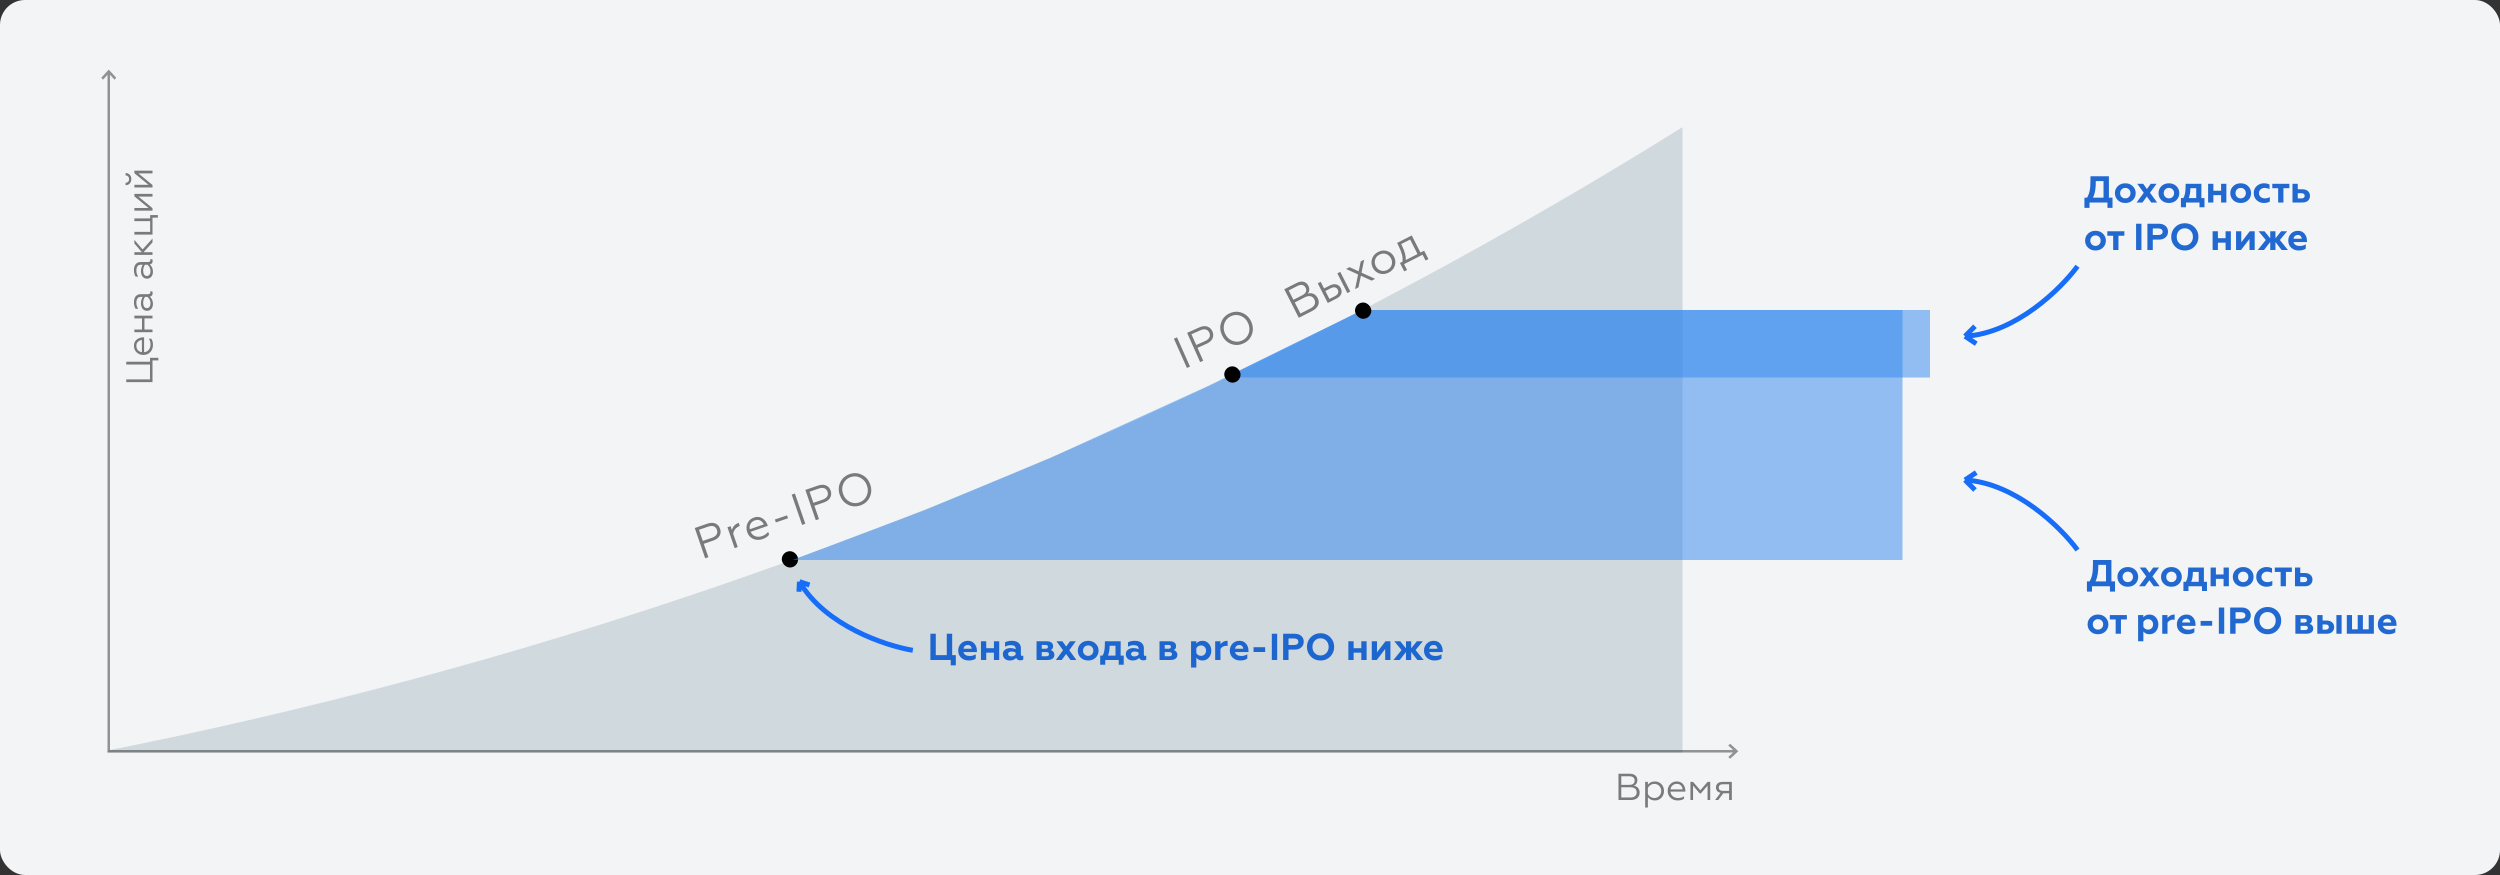 <svg width="1000" height="350" viewBox="0 0 1000 350" fill="none" xmlns="http://www.w3.org/2000/svg">
<rect x="0" y="0" width="1000" height="350" fill="#333333" stroke="none"/>
<g clip-path="url(#clip0)">
<rect width="1000" height="350" rx="10" fill="#F2F4F6"/>
<g clip-path="url(#clip1)">
<path opacity="0.7" d="M743.999 355.878V4.32C460.374 199.53 128.664 313.256 -215.072 333.137L-608.259 355.878H743.999Z" fill="#C1CDD5"/>
<path opacity="0.5" d="M283.354 222.87L281.513 217.526L285.319 216.215C287.74 215.382 288.728 213.532 288.02 211.474C287.329 209.468 285.411 208.619 282.99 209.453L277.905 211.204L282.074 223.311L283.354 222.87ZM279.584 211.922L283.303 210.641C285.015 210.052 286.275 210.508 286.769 211.943C287.251 213.344 286.545 214.497 284.833 215.086L281.114 216.367L279.584 211.922ZM295.1 218.825L293.284 213.55C293.35 212.618 293.912 211.554 294.924 210.896C295.199 210.685 295.527 210.514 295.908 210.383L295.473 209.12C294.107 209.591 293.019 210.759 292.772 212.063L292.224 210.471L290.978 210.9L293.855 219.254L295.1 218.825ZM304.996 215.65C306.259 215.215 307.138 214.623 307.645 213.848L307.264 212.741C306.63 213.54 305.82 214.109 304.851 214.443C302.845 215.133 301.028 214.463 300.27 212.712L307.136 210.347L307.017 210.002C306.368 208.116 304.415 206.041 301.613 207.006C300.368 207.435 299.491 208.201 298.987 209.323C298.494 210.421 298.454 211.596 298.889 212.858C299.329 214.138 300.125 215.045 301.287 215.554C302.449 216.063 303.699 216.097 304.996 215.65ZM299.936 211.685C299.749 210.976 299.841 210.286 300.17 209.612C300.516 208.932 301.101 208.44 301.949 208.148C302.831 207.845 303.577 207.878 304.194 208.265C304.823 208.629 305.267 209.134 305.522 209.762L299.936 211.685ZM315.202 207.299L314.803 206.14L309.943 207.814L310.342 208.973L315.202 207.299ZM322.125 209.52L317.956 197.413L316.676 197.853L320.845 209.961L322.125 209.52ZM327.593 207.637L325.753 202.293L329.558 200.983C331.979 200.149 332.968 198.3 332.259 196.241C331.568 194.235 329.651 193.386 327.229 194.22L322.144 195.971L326.313 208.078L327.593 207.637ZM323.823 196.689L327.542 195.409C329.254 194.819 330.514 195.275 331.008 196.711C331.491 198.112 330.785 199.264 329.072 199.854L325.354 201.134L323.823 196.689ZM336.112 192.941C335.364 194.534 335.306 196.218 335.919 197.999C336.533 199.781 337.622 201.089 339.191 201.883C340.761 202.678 342.416 202.765 344.163 202.164C345.91 201.562 347.143 200.48 347.891 198.888C348.639 197.295 348.709 195.588 348.096 193.806C347.482 192.025 346.382 190.74 344.812 189.945C343.242 189.151 341.598 189.04 339.852 189.642C338.105 190.243 336.86 191.349 336.112 192.941ZM339.845 200.691C338.595 200.038 337.711 198.988 337.216 197.552C336.722 196.117 336.772 194.745 337.355 193.461C337.939 192.177 338.913 191.299 340.262 190.835C341.612 190.37 342.92 190.462 344.17 191.115C345.42 191.768 346.304 192.817 346.798 194.253C347.293 195.689 347.243 197.06 346.659 198.344C346.076 199.629 345.101 200.506 343.752 200.97C342.403 201.435 341.095 201.344 339.845 200.691Z" fill="black"/>
<path opacity="0.5" d="M476.006 146.636L470.798 134.938L469.561 135.489L474.77 147.187L476.006 146.636ZM481.289 144.284L478.99 139.12L482.666 137.484C485.006 136.442 485.829 134.513 484.944 132.525C484.081 130.586 482.097 129.908 479.757 130.949L474.844 133.137L480.052 144.835L481.289 144.284ZM476.579 133.706L480.172 132.106C481.827 131.37 483.121 131.714 483.739 133.101C484.342 134.455 483.739 135.664 482.084 136.401L478.492 138.001L476.579 133.706ZM488.495 128.901C487.889 130.553 487.977 132.236 488.744 133.957C489.51 135.678 490.709 136.886 492.342 137.541C493.975 138.196 495.632 138.139 497.319 137.387C499.007 136.636 500.141 135.45 500.748 133.799C501.354 132.147 501.275 130.44 500.508 128.719C499.742 126.998 498.534 125.813 496.901 125.159C495.268 124.504 493.62 124.537 491.933 125.288C490.245 126.04 489.101 127.25 488.495 128.901ZM492.889 136.296C491.587 135.755 490.615 134.786 489.997 133.399C489.379 132.012 489.31 130.641 489.779 129.311C490.248 127.981 491.143 127.022 492.446 126.441C493.749 125.861 495.061 125.838 496.363 126.379C497.665 126.921 498.637 127.89 499.255 129.277C499.873 130.664 499.942 132.035 499.473 133.365C499.004 134.695 498.109 135.654 496.806 136.234C495.503 136.815 494.191 136.838 492.889 136.296Z" fill="black"/>
<rect x="312.712" y="220.477" width="6.529" height="6.529" rx="3.265" fill="black"/>
<path opacity="0.5" d="M524.961 124.338C527.292 123.15 528.062 121.157 527.091 119.25C526.235 117.571 524.684 116.944 523.06 117.464C523.815 116.648 523.937 115.478 523.331 114.288C522.459 112.576 520.664 112.156 518.643 113.186L513.704 115.702L519.518 127.112L524.961 124.338ZM517.908 120.972L521.934 118.921C523.629 118.057 525.023 118.374 525.728 119.759C526.451 121.177 525.888 122.49 524.193 123.354L520.167 125.405L517.908 120.972ZM515.467 116.18L519.004 114.378C520.454 113.639 521.626 113.883 522.249 115.106C522.855 116.296 522.356 117.371 520.906 118.11L517.369 119.912L515.467 116.18ZM540.113 116.618L536.102 108.746L534.928 109.344L538.939 117.216L540.113 116.618ZM534.685 119.383C536.56 118.428 537.087 116.805 536.298 115.256C535.493 113.675 533.812 113.238 531.97 114.176L529.623 115.372L528.278 112.732L527.105 113.33L531.116 121.202L534.685 119.383ZM530.147 116.399L532.331 115.286C533.569 114.655 534.594 114.852 535.117 115.879C535.623 116.873 535.189 117.833 533.95 118.465L531.766 119.577L530.147 116.399ZM543.384 114.951L544.363 110.305L548.664 112.261L550.05 111.555L544.607 109.052L545.664 103.873L544.295 104.571L543.474 108.52L539.796 106.863L538.411 107.569L543.222 109.799L542.031 115.641L543.384 114.951ZM548.812 103.563C548.42 104.768 548.527 105.946 549.108 107.087C549.69 108.228 550.579 109.006 551.785 109.398C552.99 109.79 554.209 109.682 555.464 109.043C556.719 108.403 557.521 107.481 557.913 106.275C558.305 105.07 558.198 103.892 557.616 102.752C557.035 101.611 556.146 100.832 554.94 100.44C553.726 100.032 552.508 100.14 551.253 100.779C549.998 101.419 549.195 102.341 548.812 103.563ZM556.41 103.366C556.851 104.23 556.931 105.113 556.659 105.99C556.388 106.868 555.804 107.535 554.924 107.983C554.044 108.432 553.161 108.512 552.291 108.216C551.422 107.92 550.755 107.336 550.315 106.472C549.866 105.592 549.786 104.709 550.057 103.832C550.329 102.954 550.913 102.287 551.793 101.839C552.673 101.39 553.556 101.31 554.425 101.606C555.295 101.902 555.962 102.486 556.41 103.366ZM562.818 107.985L561.631 105.654L569.03 101.884L570.218 104.214L571.359 103.633L569.648 100.276L568.181 101.023L564.693 94.177L558.842 97.159L559.39 98.275C560.728 100.94 561.268 103.088 560.977 104.694L559.983 105.2L561.694 108.558L562.818 107.985ZM562.281 104.029C562.424 102.416 561.894 100.449 560.698 98.102L560.457 97.629L564.043 95.802L567.008 101.621L562.281 104.029Z" fill="black"/>
<path opacity="0.9" d="M382.325 266.145V262.065H380.87V253.5H378.71V262.065H374.315V253.5H372.155V264H380.285V266.145H382.325ZM387.443 264.195C388.673 264.195 389.618 263.94 390.293 263.43V261.735C389.528 262.17 388.733 262.395 387.893 262.395C386.573 262.395 385.613 261.855 385.388 260.835H390.758V260.28C390.758 259.17 390.428 258.24 389.783 257.475C389.138 256.71 388.283 256.32 387.188 256.32C386.033 256.32 385.088 256.695 384.368 257.46C383.648 258.21 383.288 259.14 383.288 260.25C383.288 261.435 383.693 262.395 384.488 263.115C385.283 263.835 386.273 264.195 387.443 264.195ZM385.388 259.485C385.493 258.6 386.138 257.985 387.098 257.985C388.043 257.985 388.628 258.66 388.673 259.485H385.388ZM394.497 264V261.06H397.572V264H399.687V256.515H397.572V259.29H394.497V256.515H392.382V264H394.497ZM408.882 262.365C408.537 262.365 408.357 262.17 408.357 261.795V259.26C408.357 258.345 408.027 257.625 407.367 257.1C406.722 256.575 405.852 256.32 404.787 256.32C403.692 256.32 402.777 256.515 402.012 256.92V258.69C402.717 258.27 403.482 258.06 404.277 258.06C405.597 258.06 406.257 258.525 406.257 259.47V259.695C405.657 259.38 404.937 259.23 404.097 259.23C403.287 259.23 402.597 259.44 402.012 259.86C401.427 260.28 401.142 260.895 401.142 261.69C401.142 263.205 402.282 264.195 403.902 264.195C404.967 264.195 405.822 263.85 406.482 263.175C406.767 263.82 407.322 264.135 408.177 264.135C408.672 264.135 409.047 264.03 409.317 263.82V262.275C409.212 262.335 409.062 262.365 408.882 262.365ZM406.257 261.795C405.867 262.305 405.297 262.56 404.562 262.56C403.782 262.56 403.227 262.245 403.227 261.585C403.227 260.97 403.797 260.61 404.697 260.61C405.312 260.61 405.822 260.76 406.257 261.045V261.795ZM419.028 264C420.768 264 421.758 263.205 421.758 261.945C421.758 261 421.278 260.355 420.333 260.025C420.948 259.71 421.248 259.185 421.248 258.435C421.248 257.34 420.408 256.515 418.848 256.515H414.618V264H419.028ZM416.703 260.835H418.503C419.238 260.835 419.598 261.12 419.598 261.675C419.598 262.23 419.238 262.515 418.503 262.515H416.703V260.835ZM416.703 257.97H418.173C418.848 257.97 419.178 258.225 419.178 258.735C419.178 259.245 418.848 259.5 418.173 259.5H416.703V257.97ZM422.604 256.515L425.214 260.1L422.349 264H424.689L426.444 261.6L428.184 264H430.554L427.704 260.085L430.329 256.515H427.989L426.474 258.615L424.974 256.515H422.604ZM433.785 261.75C433.395 261.345 433.2 260.85 433.2 260.25C433.2 259.65 433.395 259.155 433.785 258.765C434.175 258.36 434.67 258.165 435.27 258.165C435.87 258.165 436.365 258.36 436.755 258.765C437.145 259.155 437.34 259.65 437.34 260.25C437.34 260.85 437.145 261.345 436.755 261.75C436.365 262.155 435.87 262.35 435.27 262.35C434.67 262.35 434.175 262.155 433.785 261.75ZM431.115 260.25C431.115 261.375 431.505 262.305 432.285 263.07C433.065 263.82 434.055 264.195 435.27 264.195C436.485 264.195 437.475 263.82 438.255 263.07C439.035 262.305 439.425 261.375 439.425 260.25C439.425 259.155 439.035 258.225 438.255 257.46C437.475 256.695 436.485 256.32 435.27 256.32C434.055 256.32 433.065 256.695 432.285 257.46C431.505 258.21 431.115 259.14 431.115 260.25ZM442.099 265.905V264H447.499V265.905H449.494V262.23H448.264V256.515H441.964L441.934 257.97C441.904 259.935 441.604 261.345 441.034 262.23H440.074V265.905H442.099ZM443.194 262.23C443.629 261.165 443.854 259.845 443.854 258.285H446.194V262.23H443.194ZM458.071 262.365C457.726 262.365 457.546 262.17 457.546 261.795V259.26C457.546 258.345 457.216 257.625 456.556 257.1C455.911 256.575 455.041 256.32 453.976 256.32C452.881 256.32 451.966 256.515 451.201 256.92V258.69C451.906 258.27 452.671 258.06 453.466 258.06C454.786 258.06 455.446 258.525 455.446 259.47V259.695C454.846 259.38 454.126 259.23 453.286 259.23C452.476 259.23 451.786 259.44 451.201 259.86C450.616 260.28 450.331 260.895 450.331 261.69C450.331 263.205 451.471 264.195 453.091 264.195C454.156 264.195 455.011 263.85 455.671 263.175C455.956 263.82 456.511 264.135 457.366 264.135C457.861 264.135 458.236 264.03 458.506 263.82V262.275C458.401 262.335 458.251 262.365 458.071 262.365ZM455.446 261.795C455.056 262.305 454.486 262.56 453.751 262.56C452.971 262.56 452.416 262.245 452.416 261.585C452.416 260.97 452.986 260.61 453.886 260.61C454.501 260.61 455.011 260.76 455.446 261.045V261.795ZM468.217 264C469.957 264 470.947 263.205 470.947 261.945C470.947 261 470.467 260.355 469.522 260.025C470.137 259.71 470.437 259.185 470.437 258.435C470.437 257.34 469.597 256.515 468.037 256.515H463.807V264H468.217ZM465.892 260.835H467.692C468.427 260.835 468.787 261.12 468.787 261.675C468.787 262.23 468.427 262.515 467.692 262.515H465.892V260.835ZM465.892 257.97H467.362C468.037 257.97 468.367 258.225 468.367 258.735C468.367 259.245 468.037 259.5 467.362 259.5H465.892V257.97ZM480.995 256.32C479.915 256.32 479.09 256.695 478.535 257.43V256.515H476.42V267H478.535V263.085C479.12 263.82 479.93 264.195 480.995 264.195C482.015 264.195 482.855 263.82 483.515 263.07C484.19 262.305 484.52 261.375 484.52 260.265C484.52 259.14 484.19 258.21 483.515 257.46C482.855 256.695 482.015 256.32 480.995 256.32ZM480.395 258.165C480.98 258.165 481.475 258.36 481.85 258.765C482.225 259.17 482.42 259.665 482.42 260.265C482.42 260.85 482.225 261.345 481.85 261.75C481.475 262.155 480.98 262.35 480.395 262.35C479.57 262.35 478.88 261.885 478.535 261.24V259.29C478.88 258.645 479.57 258.165 480.395 258.165ZM488.188 264V259.635C488.488 258.96 489.358 258.33 490.378 258.33C490.633 258.33 490.858 258.36 491.038 258.405V256.335C490.978 256.32 490.903 256.32 490.798 256.32C490.243 256.32 489.718 256.47 489.238 256.755C488.758 257.04 488.413 257.385 488.188 257.775V256.515H486.073V264H488.188ZM496.076 264.195C497.306 264.195 498.251 263.94 498.926 263.43V261.735C498.161 262.17 497.366 262.395 496.526 262.395C495.206 262.395 494.246 261.855 494.021 260.835H499.391V260.28C499.391 259.17 499.061 258.24 498.416 257.475C497.771 256.71 496.916 256.32 495.821 256.32C494.666 256.32 493.721 256.695 493.001 257.46C492.281 258.21 491.921 259.14 491.921 260.25C491.921 261.435 492.326 262.395 493.121 263.115C493.916 263.835 494.906 264.195 496.076 264.195ZM494.021 259.485C494.126 258.6 494.771 257.985 495.731 257.985C496.676 257.985 497.261 258.66 497.306 259.485H494.021ZM506.054 260.79V258.885H501.419V260.79H506.054ZM510.869 264V253.5H508.724V264H510.869ZM515.409 264V259.845H517.839C518.964 259.845 519.864 259.545 520.509 258.96C521.169 258.375 521.499 257.61 521.499 256.665C521.499 255.72 521.169 254.97 520.509 254.385C519.864 253.8 518.964 253.5 517.839 253.5H513.249V264H515.409ZM515.409 255.39H517.689C518.724 255.39 519.339 255.855 519.339 256.695C519.339 257.535 518.724 258 517.689 258H515.409V255.39ZM525.896 261.21C525.281 260.565 524.981 259.74 524.981 258.75C524.981 257.76 525.281 256.935 525.896 256.29C526.511 255.645 527.291 255.315 528.221 255.315C529.151 255.315 529.916 255.645 530.531 256.29C531.146 256.935 531.461 257.76 531.461 258.75C531.461 259.74 531.146 260.565 530.531 261.21C529.916 261.855 529.151 262.185 528.221 262.185C527.291 262.185 526.511 261.855 525.896 261.21ZM522.776 258.75C522.776 260.265 523.286 261.555 524.321 262.62C525.356 263.685 526.661 264.21 528.221 264.21C529.781 264.21 531.071 263.685 532.106 262.62C533.141 261.555 533.666 260.265 533.666 258.75C533.666 257.22 533.141 255.93 532.106 254.88C531.071 253.815 529.781 253.29 528.221 253.29C526.661 253.29 525.356 253.815 524.321 254.88C523.286 255.93 522.776 257.22 522.776 258.75ZM541.45 264V261.06H544.525V264H546.64V256.515H544.525V259.29H541.45V256.515H539.335V264H541.45ZM550.69 264L554.08 259.59V264H556.165V256.515H554.185L550.795 260.925V256.515H548.71V264H550.69ZM559.896 264L562.386 260.805V264H564.471V260.805L566.946 264H569.466L566.226 260.01L569.121 256.515H566.736L564.471 259.335V256.515H562.386V259.335L560.106 256.515H557.721L560.616 260.01L557.391 264H559.896ZM573.757 264.195C574.987 264.195 575.932 263.94 576.607 263.43V261.735C575.842 262.17 575.047 262.395 574.207 262.395C572.887 262.395 571.927 261.855 571.702 260.835H577.072V260.28C577.072 259.17 576.742 258.24 576.097 257.475C575.452 256.71 574.597 256.32 573.502 256.32C572.347 256.32 571.402 256.695 570.682 257.46C569.962 258.21 569.602 259.14 569.602 260.25C569.602 261.435 570.007 262.395 570.802 263.115C571.597 263.835 572.587 264.195 573.757 264.195ZM571.702 259.485C571.807 258.6 572.452 257.985 573.412 257.985C574.357 257.985 574.942 258.66 574.987 259.485H571.702Z" fill="#0B5ACD"/>
<path d="M365.124 260.123C354.305 258.327 330.09 250.324 319.783 232.678M319.783 232.678L323.816 233.995M319.783 232.678L319.585 236.704" stroke="#176DF7" stroke-width="2"/>
</g>
<path opacity="0.5" d="M63.34 143.129H59.995V144.704H50.5V145.814H59.995V151.754H50.5V152.864H61V144.149H63.34V143.129ZM61.18 137.992C61.18 136.897 60.955 136.057 60.49 135.457H59.53C59.98 136.162 60.205 136.942 60.205 137.782C60.205 139.522 59.2 140.752 57.64 140.872V134.917H57.34C55.705 134.917 53.575 135.877 53.575 138.307C53.575 139.387 53.935 140.272 54.67 140.962C55.39 141.637 56.29 141.982 57.385 141.982C58.495 141.982 59.41 141.607 60.115 140.842C60.82 140.077 61.18 139.117 61.18 137.992ZM56.755 140.857C56.155 140.812 55.645 140.557 55.21 140.122C54.775 139.672 54.55 139.087 54.55 138.352C54.55 137.587 54.775 137.017 55.24 136.642C55.69 136.252 56.2 136.042 56.755 136.012V140.857ZM61 131.808H57.775V127.353H61V126.273H53.755V127.353H56.8V131.808H53.755V132.888H61V131.808ZM60.205 121.273C60.205 122.398 59.695 123.253 58.72 123.253C57.82 123.253 57.265 122.428 57.265 121.108C57.265 120.283 57.505 119.488 57.985 118.753H58.99C59.65 119.278 60.205 120.238 60.205 121.273ZM61.18 121.573C61.18 120.358 60.76 119.383 59.905 118.648C60.685 118.528 61.06 117.988 61.06 117.283C61.06 116.953 61 116.713 60.895 116.563H60.055C60.115 116.683 60.145 116.818 60.145 116.983C60.145 117.403 59.8 117.673 59.245 117.673H56.26C54.505 117.673 53.575 118.978 53.575 120.913C53.575 121.948 53.8 122.803 54.235 123.508H55.285C54.79 122.773 54.55 121.993 54.55 121.138C54.55 119.548 55.15 118.753 56.365 118.753H57.085C56.62 119.548 56.38 120.418 56.38 121.363C56.38 122.218 56.59 122.923 57.025 123.493C57.46 124.048 58.045 124.333 58.78 124.333C59.53 124.333 60.115 124.063 60.55 123.538C60.97 122.998 61.18 122.338 61.18 121.573ZM60.205 108.412C60.205 109.537 59.695 110.392 58.72 110.392C57.82 110.392 57.265 109.567 57.265 108.247C57.265 107.422 57.505 106.627 57.985 105.892H58.99C59.65 106.417 60.205 107.377 60.205 108.412ZM61.18 108.712C61.18 107.497 60.76 106.522 59.905 105.787C60.685 105.667 61.06 105.127 61.06 104.422C61.06 104.092 61 103.852 60.895 103.702H60.055C60.115 103.822 60.145 103.957 60.145 104.122C60.145 104.542 59.8 104.812 59.245 104.812H56.26C54.505 104.812 53.575 106.117 53.575 108.052C53.575 109.087 53.8 109.942 54.235 110.647H55.285C54.79 109.912 54.55 109.132 54.55 108.277C54.55 106.687 55.15 105.892 56.365 105.892H57.085C56.62 106.687 56.38 107.557 56.38 108.502C56.38 109.357 56.59 110.062 57.025 110.632C57.46 111.187 58.045 111.472 58.78 111.472C59.53 111.472 60.115 111.202 60.55 110.677C60.97 110.137 61.18 109.477 61.18 108.712ZM53.755 101.951H61V100.871H57.43L61 96.956V95.411L57.025 99.776L53.755 95.951V97.421L56.74 100.871H53.755V101.951ZM63.145 86.035H60.055V87.37H53.755V88.45H60.055V92.755H53.755V93.835H61V87.07H63.145V86.035ZM61 83.265L55.36 78.63H61V77.55H53.755V78.555L59.41 83.19H53.755V84.27H61V83.265ZM61 73.993L55.36 69.358H61V68.278H53.755V69.282L59.41 73.918H53.755V74.998H61V73.993ZM52.525 71.623C52.525 70.243 51.625 69.222 50.245 69.207V70.153C51.07 70.168 51.655 70.752 51.655 71.638C51.655 72.537 51.07 73.123 50.245 73.123V74.082C51.625 74.067 52.525 73.078 52.525 71.623Z" fill="black"/>
<path opacity="0.4" d="M44 301L693.246 301L691.293 302.795L692.062 303.5L695.335 300.5L692.062 297.5L691.293 298.205L693.246 300L44 300V301Z" fill="black"/>
<path opacity="0.4" d="M43 301L43 29.919L41.205 31.872L40.5 31.103L43.5 27.83L46.5 31.103L45.795 31.872L44 29.919L44 301H43Z" fill="black"/>
<path opacity="0.5" d="M652.404 320C654.549 320 655.854 318.83 655.854 317.075C655.854 315.53 654.954 314.495 653.574 314.27C654.429 313.955 654.954 313.145 654.954 312.05C654.954 310.475 653.799 309.5 651.939 309.5H647.394V320H652.404ZM648.504 314.915H652.209C653.769 314.915 654.669 315.665 654.669 316.94C654.669 318.245 653.769 318.995 652.209 318.995H648.504V314.915ZM648.504 310.505H651.759C653.094 310.505 653.859 311.12 653.859 312.245C653.859 313.34 653.094 313.94 651.759 313.94H648.504V310.505ZM659.148 318.845C659.823 319.73 660.753 320.18 661.953 320.18C663.018 320.18 663.903 319.805 664.578 319.07C665.253 318.335 665.598 317.435 665.598 316.37C665.598 315.32 665.253 314.42 664.578 313.685C663.903 312.95 663.018 312.575 661.953 312.575C660.753 312.575 659.823 313.025 659.148 313.91V312.755H658.068V323H659.148V318.845ZM659.148 315.185C659.583 314.24 660.603 313.55 661.698 313.55C662.493 313.55 663.168 313.82 663.693 314.36C664.218 314.9 664.488 315.575 664.488 316.37C664.488 317.165 664.218 317.84 663.693 318.395C663.168 318.935 662.493 319.205 661.698 319.205C660.603 319.205 659.568 318.53 659.148 317.57V315.185ZM671.069 320.18C672.164 320.18 673.004 319.955 673.604 319.49V318.53C672.899 318.98 672.119 319.205 671.279 319.205C669.539 319.205 668.309 318.2 668.189 316.64H674.144V316.34C674.144 314.705 673.184 312.575 670.754 312.575C669.674 312.575 668.789 312.935 668.099 313.67C667.424 314.39 667.079 315.29 667.079 316.385C667.079 317.495 667.454 318.41 668.219 319.115C668.984 319.82 669.944 320.18 671.069 320.18ZM668.204 315.755C668.249 315.155 668.504 314.645 668.939 314.21C669.389 313.775 669.974 313.55 670.709 313.55C671.474 313.55 672.044 313.775 672.419 314.24C672.809 314.69 673.019 315.2 673.049 315.755H668.204ZM677.223 320V314.24L679.908 317.375H680.328L683.028 314.24V320H684.078V312.755H683.028L680.118 316.115L677.223 312.755H676.173V320H677.223ZM687.292 320L689.317 317.3H691.642V320H692.722V312.755H688.987C687.307 312.755 686.392 313.655 686.392 314.96C686.392 316.115 687.037 316.91 688.222 317.105L686.062 320H687.292ZM689.152 316.355C688.087 316.355 687.502 315.89 687.502 315.035C687.502 314.18 688.087 313.7 689.152 313.7H691.642V316.355H689.152Z" fill="black"/>
<path opacity="0.9" d="M835.795 83.145V81H842.98V83.145H845.005V79.065H843.565V70.5H836.185V72.165C836.185 73.89 836.08 75.3 835.855 76.365C835.63 77.43 835.285 78.33 834.805 79.065H833.77V83.145H835.795ZM837.19 79.065C838.105 77.19 838.33 75.12 838.33 72.435H841.405V79.065H837.19ZM848.634 78.75C848.244 78.345 848.049 77.85 848.049 77.25C848.049 76.65 848.244 76.155 848.634 75.765C849.024 75.36 849.519 75.165 850.119 75.165C850.719 75.165 851.214 75.36 851.604 75.765C851.994 76.155 852.189 76.65 852.189 77.25C852.189 77.85 851.994 78.345 851.604 78.75C851.214 79.155 850.719 79.35 850.119 79.35C849.519 79.35 849.024 79.155 848.634 78.75ZM845.964 77.25C845.964 78.375 846.354 79.305 847.134 80.07C847.914 80.82 848.904 81.195 850.119 81.195C851.334 81.195 852.324 80.82 853.104 80.07C853.884 79.305 854.274 78.375 854.274 77.25C854.274 76.155 853.884 75.225 853.104 74.46C852.324 73.695 851.334 73.32 850.119 73.32C848.904 73.32 847.914 73.695 847.134 74.46C846.354 75.21 845.964 76.14 845.964 77.25ZM854.899 73.515L857.509 77.1L854.644 81H856.984L858.739 78.6L860.479 81H862.849L859.999 77.085L862.624 73.515H860.284L858.769 75.615L857.269 73.515H854.899ZM866.08 78.75C865.69 78.345 865.495 77.85 865.495 77.25C865.495 76.65 865.69 76.155 866.08 75.765C866.47 75.36 866.965 75.165 867.565 75.165C868.165 75.165 868.66 75.36 869.05 75.765C869.44 76.155 869.635 76.65 869.635 77.25C869.635 77.85 869.44 78.345 869.05 78.75C868.66 79.155 868.165 79.35 867.565 79.35C866.965 79.35 866.47 79.155 866.08 78.75ZM863.41 77.25C863.41 78.375 863.8 79.305 864.58 80.07C865.36 80.82 866.35 81.195 867.565 81.195C868.78 81.195 869.77 80.82 870.55 80.07C871.33 79.305 871.72 78.375 871.72 77.25C871.72 76.155 871.33 75.225 870.55 74.46C869.77 73.695 868.78 73.32 867.565 73.32C866.35 73.32 865.36 73.695 864.58 74.46C863.8 75.21 863.41 76.14 863.41 77.25ZM874.394 82.905V81H879.794V82.905H881.789V79.23H880.559V73.515H874.259L874.229 74.97C874.199 76.935 873.899 78.345 873.329 79.23H872.369V82.905H874.394ZM875.489 79.23C875.924 78.165 876.149 76.845 876.149 75.285H878.489V79.23H875.489ZM885.356 81V78.06H888.431V81H890.546V73.515H888.431V76.29H885.356V73.515H883.241V81H885.356ZM894.791 78.75C894.401 78.345 894.206 77.85 894.206 77.25C894.206 76.65 894.401 76.155 894.791 75.765C895.181 75.36 895.676 75.165 896.276 75.165C896.876 75.165 897.371 75.36 897.761 75.765C898.151 76.155 898.346 76.65 898.346 77.25C898.346 77.85 898.151 78.345 897.761 78.75C897.371 79.155 896.876 79.35 896.276 79.35C895.676 79.35 895.181 79.155 894.791 78.75ZM892.121 77.25C892.121 78.375 892.511 79.305 893.291 80.07C894.071 80.82 895.061 81.195 896.276 81.195C897.491 81.195 898.481 80.82 899.261 80.07C900.041 79.305 900.431 78.375 900.431 77.25C900.431 76.155 900.041 75.225 899.261 74.46C898.481 73.695 897.491 73.32 896.276 73.32C895.061 73.32 894.071 73.695 893.291 74.46C892.511 75.21 892.121 76.14 892.121 77.25ZM905.561 81.195C906.446 81.195 907.226 81.015 907.931 80.64V78.84C907.346 79.185 906.671 79.35 905.906 79.35C905.261 79.35 904.706 79.155 904.256 78.765C903.806 78.375 903.581 77.865 903.581 77.25C903.581 76.635 903.806 76.125 904.241 75.75C904.691 75.36 905.246 75.165 905.906 75.165C906.521 75.165 907.166 75.315 907.811 75.615V73.815C907.151 73.485 906.416 73.32 905.591 73.32C904.466 73.32 903.506 73.68 902.696 74.4C901.901 75.105 901.496 76.05 901.496 77.235C901.496 78.42 901.901 79.38 902.696 80.115C903.491 80.835 904.451 81.195 905.561 81.195ZM913.37 81V75.285H915.74V73.515H908.915V75.285H911.255V81H913.37ZM921.011 81C921.956 81 922.691 80.745 923.216 80.25C923.741 79.74 923.996 79.11 923.996 78.345C923.996 76.74 922.781 75.705 920.906 75.705H919.106V73.515H916.991V81H921.011ZM919.106 77.28H920.576C921.401 77.28 921.881 77.67 921.881 78.33C921.881 78.99 921.401 79.365 920.576 79.365H919.106V77.28ZM836.71 97.75C836.32 97.345 836.125 96.85 836.125 96.25C836.125 95.65 836.32 95.155 836.71 94.765C837.1 94.36 837.595 94.165 838.195 94.165C838.795 94.165 839.29 94.36 839.68 94.765C840.07 95.155 840.265 95.65 840.265 96.25C840.265 96.85 840.07 97.345 839.68 97.75C839.29 98.155 838.795 98.35 838.195 98.35C837.595 98.35 837.1 98.155 836.71 97.75ZM834.04 96.25C834.04 97.375 834.43 98.305 835.21 99.07C835.99 99.82 836.98 100.195 838.195 100.195C839.41 100.195 840.4 99.82 841.18 99.07C841.96 98.305 842.35 97.375 842.35 96.25C842.35 95.155 841.96 94.225 841.18 93.46C840.4 92.695 839.41 92.32 838.195 92.32C836.98 92.32 835.99 92.695 835.21 93.46C834.43 94.21 834.04 95.14 834.04 96.25ZM847.379 100V94.285H849.749V92.515H842.924V94.285H845.264V100H847.379ZM856.577 100V89.5H854.432V100H856.577ZM861.117 100V95.845H863.547C864.672 95.845 865.572 95.545 866.217 94.96C866.877 94.375 867.207 93.61 867.207 92.665C867.207 91.72 866.877 90.97 866.217 90.385C865.572 89.8 864.672 89.5 863.547 89.5H858.957V100H861.117ZM861.117 91.39H863.397C864.432 91.39 865.047 91.855 865.047 92.695C865.047 93.535 864.432 94 863.397 94H861.117V91.39ZM871.604 97.21C870.989 96.565 870.689 95.74 870.689 94.75C870.689 93.76 870.989 92.935 871.604 92.29C872.219 91.645 872.999 91.315 873.929 91.315C874.859 91.315 875.624 91.645 876.239 92.29C876.854 92.935 877.169 93.76 877.169 94.75C877.169 95.74 876.854 96.565 876.239 97.21C875.624 97.855 874.859 98.185 873.929 98.185C872.999 98.185 872.219 97.855 871.604 97.21ZM868.484 94.75C868.484 96.265 868.994 97.555 870.029 98.62C871.064 99.685 872.369 100.21 873.929 100.21C875.489 100.21 876.779 99.685 877.814 98.62C878.849 97.555 879.374 96.265 879.374 94.75C879.374 93.22 878.849 91.93 877.814 90.88C876.779 89.815 875.489 89.29 873.929 89.29C872.369 89.29 871.064 89.815 870.029 90.88C868.994 91.93 868.484 93.22 868.484 94.75ZM887.158 100V97.06H890.233V100H892.348V92.515H890.233V95.29H887.158V92.515H885.043V100H887.158ZM896.398 100L899.788 95.59V100H901.873V92.515H899.893L896.503 96.925V92.515H894.418V100H896.398ZM905.604 100L908.094 96.805V100H910.179V96.805L912.654 100H915.174L911.934 96.01L914.829 92.515H912.444L910.179 95.335V92.515H908.094V95.335L905.814 92.515H903.429L906.324 96.01L903.099 100H905.604ZM919.465 100.195C920.695 100.195 921.64 99.94 922.315 99.43V97.735C921.55 98.17 920.755 98.395 919.915 98.395C918.595 98.395 917.635 97.855 917.41 96.835H922.78V96.28C922.78 95.17 922.45 94.24 921.805 93.475C921.16 92.71 920.305 92.32 919.21 92.32C918.055 92.32 917.11 92.695 916.39 93.46C915.67 94.21 915.31 95.14 915.31 96.25C915.31 97.435 915.715 98.395 916.51 99.115C917.305 99.835 918.295 100.195 919.465 100.195ZM917.41 95.485C917.515 94.6 918.16 93.985 919.12 93.985C920.065 93.985 920.65 94.66 920.695 95.485H917.41Z" fill="#0B5ACD"/>
<path opacity="0.9" d="M836.795 236.645V234.5H843.98V236.645H846.005V232.565H844.565V224H837.185V225.665C837.185 227.39 837.08 228.8 836.855 229.865C836.63 230.93 836.285 231.83 835.805 232.565H834.77V236.645H836.795ZM838.19 232.565C839.105 230.69 839.33 228.62 839.33 225.935H842.405V232.565H838.19ZM849.634 232.25C849.244 231.845 849.049 231.35 849.049 230.75C849.049 230.15 849.244 229.655 849.634 229.265C850.024 228.86 850.519 228.665 851.119 228.665C851.719 228.665 852.214 228.86 852.604 229.265C852.994 229.655 853.189 230.15 853.189 230.75C853.189 231.35 852.994 231.845 852.604 232.25C852.214 232.655 851.719 232.85 851.119 232.85C850.519 232.85 850.024 232.655 849.634 232.25ZM846.964 230.75C846.964 231.875 847.354 232.805 848.134 233.57C848.914 234.32 849.904 234.695 851.119 234.695C852.334 234.695 853.324 234.32 854.104 233.57C854.884 232.805 855.274 231.875 855.274 230.75C855.274 229.655 854.884 228.725 854.104 227.96C853.324 227.195 852.334 226.82 851.119 226.82C849.904 226.82 848.914 227.195 848.134 227.96C847.354 228.71 846.964 229.64 846.964 230.75ZM855.899 227.015L858.509 230.6L855.644 234.5H857.984L859.739 232.1L861.479 234.5H863.849L860.999 230.585L863.624 227.015H861.284L859.769 229.115L858.269 227.015H855.899ZM867.08 232.25C866.69 231.845 866.495 231.35 866.495 230.75C866.495 230.15 866.69 229.655 867.08 229.265C867.47 228.86 867.965 228.665 868.565 228.665C869.165 228.665 869.66 228.86 870.05 229.265C870.44 229.655 870.635 230.15 870.635 230.75C870.635 231.35 870.44 231.845 870.05 232.25C869.66 232.655 869.165 232.85 868.565 232.85C867.965 232.85 867.47 232.655 867.08 232.25ZM864.41 230.75C864.41 231.875 864.8 232.805 865.58 233.57C866.36 234.32 867.35 234.695 868.565 234.695C869.78 234.695 870.77 234.32 871.55 233.57C872.33 232.805 872.72 231.875 872.72 230.75C872.72 229.655 872.33 228.725 871.55 227.96C870.77 227.195 869.78 226.82 868.565 226.82C867.35 226.82 866.36 227.195 865.58 227.96C864.8 228.71 864.41 229.64 864.41 230.75ZM875.394 236.405V234.5H880.794V236.405H882.789V232.73H881.559V227.015H875.259L875.229 228.47C875.199 230.435 874.899 231.845 874.329 232.73H873.369V236.405H875.394ZM876.489 232.73C876.924 231.665 877.149 230.345 877.149 228.785H879.489V232.73H876.489ZM886.356 234.5V231.56H889.431V234.5H891.546V227.015H889.431V229.79H886.356V227.015H884.241V234.5H886.356ZM895.791 232.25C895.401 231.845 895.206 231.35 895.206 230.75C895.206 230.15 895.401 229.655 895.791 229.265C896.181 228.86 896.676 228.665 897.276 228.665C897.876 228.665 898.371 228.86 898.761 229.265C899.151 229.655 899.346 230.15 899.346 230.75C899.346 231.35 899.151 231.845 898.761 232.25C898.371 232.655 897.876 232.85 897.276 232.85C896.676 232.85 896.181 232.655 895.791 232.25ZM893.121 230.75C893.121 231.875 893.511 232.805 894.291 233.57C895.071 234.32 896.061 234.695 897.276 234.695C898.491 234.695 899.481 234.32 900.261 233.57C901.041 232.805 901.431 231.875 901.431 230.75C901.431 229.655 901.041 228.725 900.261 227.96C899.481 227.195 898.491 226.82 897.276 226.82C896.061 226.82 895.071 227.195 894.291 227.96C893.511 228.71 893.121 229.64 893.121 230.75ZM906.561 234.695C907.446 234.695 908.226 234.515 908.931 234.14V232.34C908.346 232.685 907.671 232.85 906.906 232.85C906.261 232.85 905.706 232.655 905.256 232.265C904.806 231.875 904.581 231.365 904.581 230.75C904.581 230.135 904.806 229.625 905.241 229.25C905.691 228.86 906.246 228.665 906.906 228.665C907.521 228.665 908.166 228.815 908.811 229.115V227.315C908.151 226.985 907.416 226.82 906.591 226.82C905.466 226.82 904.506 227.18 903.696 227.9C902.901 228.605 902.496 229.55 902.496 230.735C902.496 231.92 902.901 232.88 903.696 233.615C904.491 234.335 905.451 234.695 906.561 234.695ZM914.37 234.5V228.785H916.74V227.015H909.915V228.785H912.255V234.5H914.37ZM922.011 234.5C922.956 234.5 923.691 234.245 924.216 233.75C924.741 233.24 924.996 232.61 924.996 231.845C924.996 230.24 923.781 229.205 921.906 229.205H920.106V227.015H917.991V234.5H922.011ZM920.106 230.78H921.576C922.401 230.78 922.881 231.17 922.881 231.83C922.881 232.49 922.401 232.865 921.576 232.865H920.106V230.78ZM837.71 251.25C837.32 250.845 837.125 250.35 837.125 249.75C837.125 249.15 837.32 248.655 837.71 248.265C838.1 247.86 838.595 247.665 839.195 247.665C839.795 247.665 840.29 247.86 840.68 248.265C841.07 248.655 841.265 249.15 841.265 249.75C841.265 250.35 841.07 250.845 840.68 251.25C840.29 251.655 839.795 251.85 839.195 251.85C838.595 251.85 838.1 251.655 837.71 251.25ZM835.04 249.75C835.04 250.875 835.43 251.805 836.21 252.57C836.99 253.32 837.98 253.695 839.195 253.695C840.41 253.695 841.4 253.32 842.18 252.57C842.96 251.805 843.35 250.875 843.35 249.75C843.35 248.655 842.96 247.725 842.18 246.96C841.4 246.195 840.41 245.82 839.195 245.82C837.98 245.82 836.99 246.195 836.21 246.96C835.43 247.71 835.04 248.64 835.04 249.75ZM848.379 253.5V247.785H850.749V246.015H843.924V247.785H846.264V253.5H848.379ZM859.812 245.82C858.732 245.82 857.907 246.195 857.352 246.93V246.015H855.237V256.5H857.352V252.585C857.937 253.32 858.747 253.695 859.812 253.695C860.832 253.695 861.672 253.32 862.332 252.57C863.007 251.805 863.337 250.875 863.337 249.765C863.337 248.64 863.007 247.71 862.332 246.96C861.672 246.195 860.832 245.82 859.812 245.82ZM859.212 247.665C859.797 247.665 860.292 247.86 860.667 248.265C861.042 248.67 861.237 249.165 861.237 249.765C861.237 250.35 861.042 250.845 860.667 251.25C860.292 251.655 859.797 251.85 859.212 251.85C858.387 251.85 857.697 251.385 857.352 250.74V248.79C857.697 248.145 858.387 247.665 859.212 247.665ZM867.005 253.5V249.135C867.305 248.46 868.175 247.83 869.195 247.83C869.45 247.83 869.675 247.86 869.855 247.905V245.835C869.795 245.82 869.72 245.82 869.615 245.82C869.06 245.82 868.535 245.97 868.055 246.255C867.575 246.54 867.23 246.885 867.005 247.275V246.015H864.89V253.5H867.005ZM874.893 253.695C876.123 253.695 877.068 253.44 877.743 252.93V251.235C876.978 251.67 876.183 251.895 875.343 251.895C874.023 251.895 873.063 251.355 872.838 250.335H878.208V249.78C878.208 248.67 877.878 247.74 877.233 246.975C876.588 246.21 875.733 245.82 874.638 245.82C873.483 245.82 872.538 246.195 871.818 246.96C871.098 247.71 870.738 248.64 870.738 249.75C870.738 250.935 871.143 251.895 871.938 252.615C872.733 253.335 873.723 253.695 874.893 253.695ZM872.838 248.985C872.943 248.1 873.588 247.485 874.548 247.485C875.493 247.485 876.078 248.16 876.123 248.985H872.838ZM884.872 250.29V248.385H880.237V250.29H884.872ZM889.687 253.5V243H887.542V253.5H889.687ZM894.226 253.5V249.345H896.656C897.781 249.345 898.681 249.045 899.326 248.46C899.986 247.875 900.316 247.11 900.316 246.165C900.316 245.22 899.986 244.47 899.326 243.885C898.681 243.3 897.781 243 896.656 243H892.066V253.5H894.226ZM894.226 244.89H896.506C897.541 244.89 898.156 245.355 898.156 246.195C898.156 247.035 897.541 247.5 896.506 247.5H894.226V244.89ZM904.714 250.71C904.099 250.065 903.799 249.24 903.799 248.25C903.799 247.26 904.099 246.435 904.714 245.79C905.329 245.145 906.109 244.815 907.039 244.815C907.969 244.815 908.734 245.145 909.349 245.79C909.964 246.435 910.279 247.26 910.279 248.25C910.279 249.24 909.964 250.065 909.349 250.71C908.734 251.355 907.969 251.685 907.039 251.685C906.109 251.685 905.329 251.355 904.714 250.71ZM901.594 248.25C901.594 249.765 902.104 251.055 903.139 252.12C904.174 253.185 905.479 253.71 907.039 253.71C908.599 253.71 909.889 253.185 910.924 252.12C911.959 251.055 912.484 249.765 912.484 248.25C912.484 246.72 911.959 245.43 910.924 244.38C909.889 243.315 908.599 242.79 907.039 242.79C905.479 242.79 904.174 243.315 903.139 244.38C902.104 245.43 901.594 246.72 901.594 248.25ZM922.562 253.5C924.302 253.5 925.292 252.705 925.292 251.445C925.292 250.5 924.812 249.855 923.867 249.525C924.482 249.21 924.782 248.685 924.782 247.935C924.782 246.84 923.942 246.015 922.382 246.015H918.152V253.5H922.562ZM920.237 250.335H922.037C922.772 250.335 923.132 250.62 923.132 251.175C923.132 251.73 922.772 252.015 922.037 252.015H920.237V250.335ZM920.237 247.47H921.707C922.382 247.47 922.712 247.725 922.712 248.235C922.712 248.745 922.382 249 921.707 249H920.237V247.47ZM936.647 253.5V246.015H934.562V253.5H936.647ZM930.677 253.5C931.622 253.5 932.357 253.245 932.882 252.75C933.407 252.24 933.662 251.61 933.662 250.845C933.662 249.24 932.447 248.205 930.572 248.205H929.042V246.015H926.927V253.5H930.677ZM929.042 249.78H930.242C931.067 249.78 931.547 250.17 931.547 250.83C931.547 251.49 931.067 251.865 930.242 251.865H929.042V249.78ZM949.549 253.5V246.015H947.479V251.73H945.154V246.015H943.084V251.73H940.804V246.015H938.719V253.5H949.549ZM955.284 253.695C956.514 253.695 957.459 253.44 958.134 252.93V251.235C957.369 251.67 956.574 251.895 955.734 251.895C954.414 251.895 953.454 251.355 953.229 250.335H958.599V249.78C958.599 248.67 958.269 247.74 957.624 246.975C956.979 246.21 956.124 245.82 955.029 245.82C953.874 245.82 952.929 246.195 952.209 246.96C951.489 247.71 951.129 248.64 951.129 249.75C951.129 250.935 951.534 251.895 952.329 252.615C953.124 253.335 954.114 253.695 955.284 253.695ZM953.229 248.985C953.334 248.1 953.979 247.485 954.939 247.485C955.884 247.485 956.469 248.16 956.514 248.985H953.229Z" fill="#0B5ACD"/>
<path d="M831 220C824.5 211.167 806.4 193.2 786 192M786 192L790 196M786 192L790.5 189" stroke="#176DF7" stroke-width="2"/>
<path d="M831 106.5C824.5 115.333 806.4 133.3 786 134.5M786 134.5L790 130.5M786 134.5L790.5 137.5" stroke="#176DF7" stroke-width="2"/>
<path opacity="0.5" d="M545 124H761V224H317L370 204L420.5 183L483 154.5L545 124Z" fill="#3187EE"/>
<path opacity="0.5" d="M545 124H772V151H490L545 124Z" fill="#3187EE"/>
<rect x="542" y="121" width="6.529" height="6.529" rx="3.265" fill="black"/>
<rect x="489.699" y="146.539" width="6.529" height="6.529" rx="3.265" fill="black"/>
</g>
<defs>
<clipPath id="clip0">
<rect width="1000" height="350" rx="10" fill="white"/>
</clipPath>
<clipPath id="clip1">
<rect width="630" height="250" fill="white" transform="translate(43 51)"/>
</clipPath>
</defs>
</svg>
